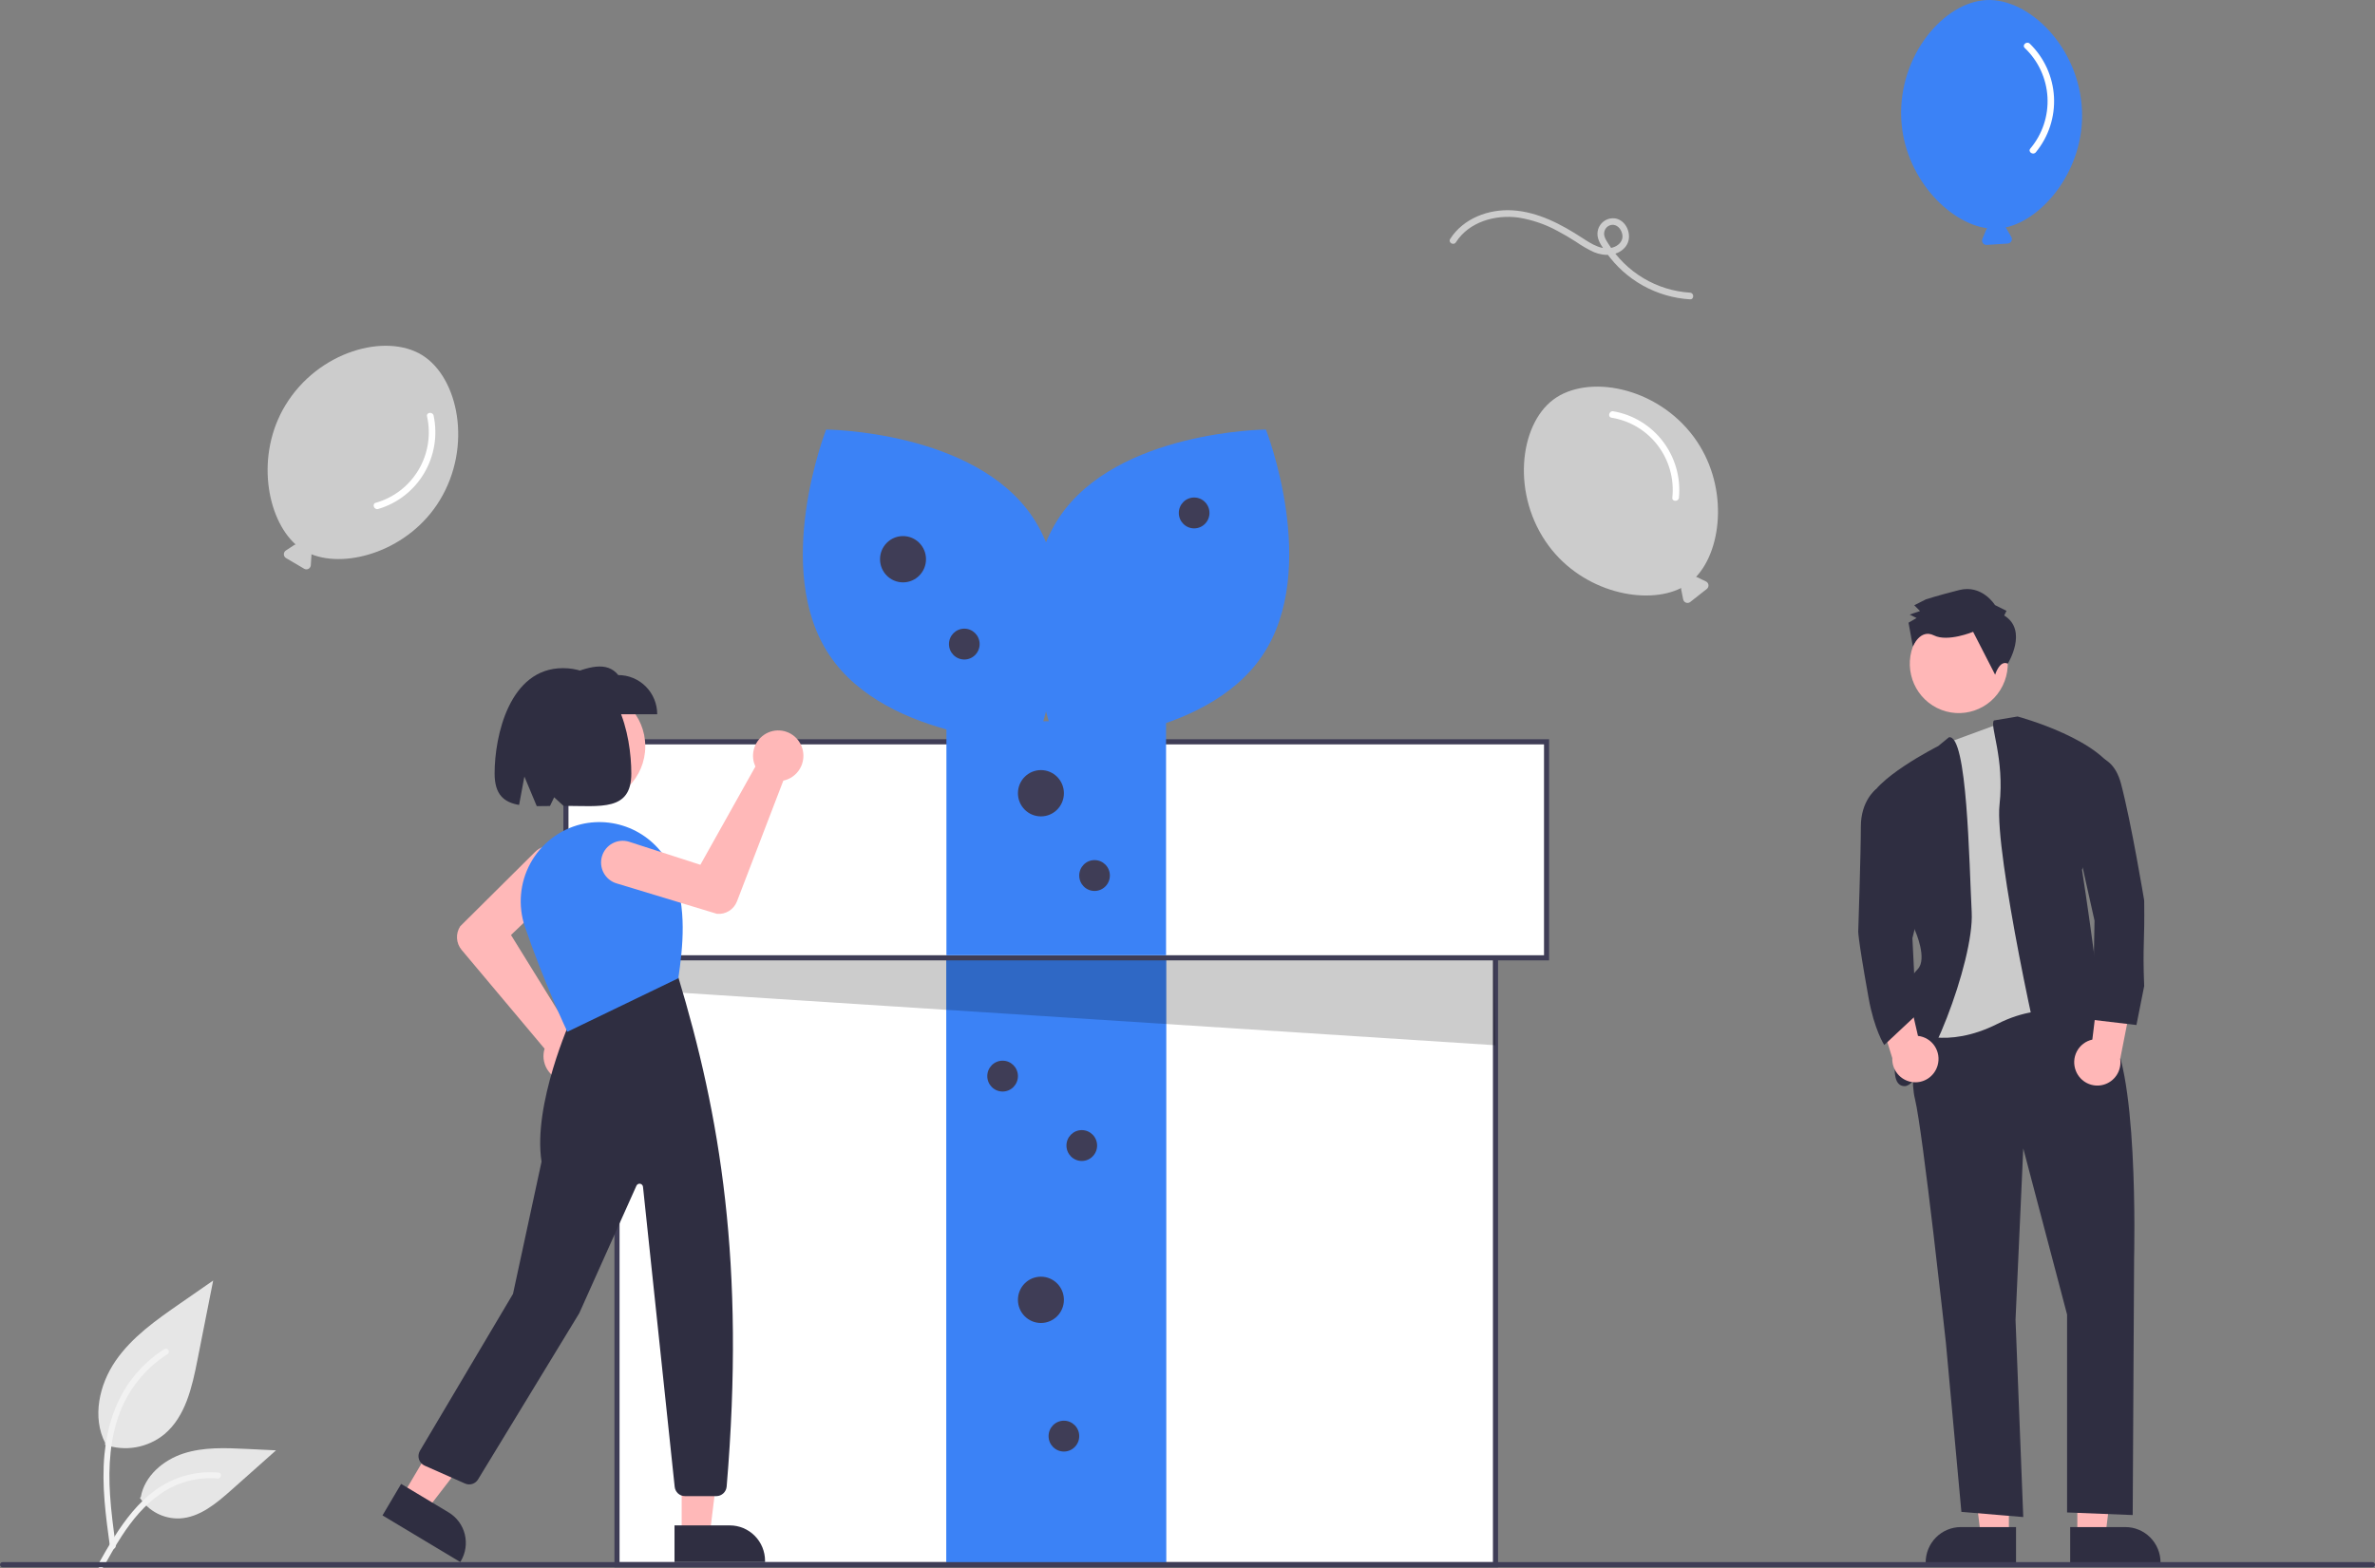 <svg width="489" height="323" viewBox="0 0 489 323" fill="none" xmlns="http://www.w3.org/2000/svg">
<rect x="0" y="0" width="489" height="323" fill="#808080" stroke="none"/>
<g clip-path="url(#clip0_1430_3853)">
<path d="M21.591 297.532C23.654 298.262 25.868 298.445 28.022 298.063C30.175 297.681 32.195 296.747 33.886 295.35C38.192 291.71 39.542 285.713 40.64 280.16L43.89 263.733L37.087 268.451C32.194 271.844 27.192 275.346 23.805 280.26C20.418 285.175 18.94 291.884 21.661 297.202" fill="#E6E6E6"/>
<path d="M22.641 318.563C21.785 312.28 20.904 305.916 21.506 299.565C22.04 293.925 23.748 288.417 27.226 283.899C29.072 281.506 31.318 279.456 33.864 277.84C34.528 277.418 35.139 278.477 34.478 278.898C30.073 281.702 26.666 285.842 24.748 290.722C22.63 296.148 22.29 302.064 22.654 307.829C22.875 311.315 23.344 314.778 23.814 318.237C23.852 318.393 23.828 318.558 23.75 318.698C23.671 318.838 23.542 318.942 23.39 318.99C23.234 319.033 23.068 319.011 22.928 318.931C22.788 318.851 22.685 318.719 22.642 318.562L22.641 318.563Z" fill="#F2F2F2"/>
<path d="M28.804 308.481C29.689 309.836 30.905 310.938 32.335 311.682C33.766 312.426 35.362 312.786 36.971 312.728C41.106 312.53 44.552 309.625 47.654 306.865L56.83 298.704L50.757 298.411C46.389 298.201 41.909 298.003 37.749 299.361C33.59 300.719 29.753 303.983 28.993 308.32" fill="#E6E6E6"/>
<path d="M20.221 322.175C24.343 314.829 29.124 306.664 37.667 304.054C40.043 303.331 42.533 303.072 45.005 303.291C45.784 303.359 45.59 304.568 44.812 304.501C40.669 304.154 36.533 305.256 33.102 307.621C29.8 309.885 27.229 313.033 25.053 316.37C23.72 318.415 22.526 320.546 21.332 322.674C20.95 323.354 19.835 322.863 20.221 322.175Z" fill="#F2F2F2"/>
<path d="M307.914 167.078H127.036V322.256H307.914V167.078Z" fill="white"/>
<path d="M308.439 322.785H126.51V166.548H308.439V322.785ZM127.562 321.726H307.388V167.607H127.562V321.726Z" fill="#3F3D56"/>
<path d="M240.085 197.266H194.865V322.256H240.085V197.266Z" fill="#3B82F6"/>
<path d="M240.085 197.266H194.865V322.256H240.085V197.266Z" fill="#3B82F6"/>
<path opacity="0.2" d="M127.562 178.464V203.641L307.913 215.273L307.382 184.206L127.562 178.464Z" fill="black"/>
<path d="M318.43 152.778H116.52V197.266H318.43V152.778Z" fill="white"/>
<path d="M318.955 197.795H115.994V152.248H318.955V197.795ZM117.046 196.736H317.904V153.308H117.046V196.736Z" fill="#3F3D56"/>
<path d="M240.085 148.541H194.865V196.736H240.085V148.541Z" fill="#3B82F6"/>
<path d="M212.633 106.519C224.57 124.342 213.323 153.007 213.323 153.007C213.323 153.007 182.724 152.776 170.788 134.953C158.851 117.131 170.097 88.466 170.097 88.466C170.097 88.466 200.697 88.697 212.633 106.519Z" fill="#3B82F6"/>
<path d="M218.11 106.519C206.173 124.342 217.42 153.007 217.42 153.007C217.42 153.007 248.019 152.776 259.956 134.953C271.892 117.131 260.646 88.466 260.646 88.466C260.646 88.466 230.046 88.697 218.11 106.519Z" fill="#3B82F6"/>
<path d="M185.927 119.942C188.54 119.942 190.659 117.808 190.659 115.175C190.659 112.543 188.54 110.408 185.927 110.408C183.313 110.408 181.194 112.543 181.194 115.175C181.194 117.808 183.313 119.942 185.927 119.942Z" fill="#3F3D56"/>
<path d="M214.32 168.137C216.934 168.137 219.052 166.003 219.052 163.37C219.052 160.738 216.934 158.604 214.32 158.604C211.707 158.604 209.588 160.738 209.588 163.37C209.588 166.003 211.707 168.137 214.32 168.137Z" fill="#3F3D56"/>
<path d="M214.32 272.472C216.934 272.472 219.052 270.338 219.052 267.705C219.052 265.073 216.934 262.938 214.32 262.938C211.707 262.938 209.588 265.073 209.588 267.705C209.588 270.338 211.707 272.472 214.32 272.472Z" fill="#3F3D56"/>
<path d="M198.546 135.83C200.288 135.83 201.701 134.407 201.701 132.652C201.701 130.897 200.288 129.475 198.546 129.475C196.804 129.475 195.391 130.897 195.391 132.652C195.391 134.407 196.804 135.83 198.546 135.83Z" fill="#3F3D56"/>
<path d="M245.868 108.82C247.611 108.82 249.023 107.397 249.023 105.642C249.023 103.887 247.611 102.464 245.868 102.464C244.126 102.464 242.713 103.887 242.713 105.642C242.713 107.397 244.126 108.82 245.868 108.82Z" fill="#3F3D56"/>
<path d="M225.362 183.496C227.104 183.496 228.517 182.073 228.517 180.318C228.517 178.563 227.104 177.14 225.362 177.14C223.62 177.14 222.207 178.563 222.207 180.318C222.207 182.073 223.62 183.496 225.362 183.496Z" fill="#3F3D56"/>
<path d="M206.433 224.806C208.175 224.806 209.588 223.383 209.588 221.628C209.588 219.873 208.175 218.451 206.433 218.451C204.69 218.451 203.278 219.873 203.278 221.628C203.278 223.383 204.69 224.806 206.433 224.806Z" fill="#3F3D56"/>
<path d="M222.733 239.106C224.475 239.106 225.888 237.683 225.888 235.928C225.888 234.173 224.475 232.75 222.733 232.75C220.991 232.75 219.578 234.173 219.578 235.928C219.578 237.683 220.991 239.106 222.733 239.106Z" fill="#3F3D56"/>
<path d="M219.052 298.952C220.795 298.952 222.207 297.53 222.207 295.775C222.207 294.02 220.795 292.597 219.052 292.597C217.31 292.597 215.897 294.02 215.897 295.775C215.897 297.53 217.31 298.952 219.052 298.952Z" fill="#3F3D56"/>
<path d="M413.618 316.405L407.849 316.405L405.104 293.988L413.619 293.989L413.618 316.405Z" fill="#FFB7B7"/>
<path d="M415.09 322.039L396.485 322.038V321.801C396.485 319.867 397.248 318.012 398.606 316.644C399.964 315.276 401.806 314.507 403.727 314.507L415.09 314.508L415.09 322.039Z" fill="#2F2E41"/>
<path d="M427.711 316.405L433.481 316.405L436.225 293.988L427.709 293.989L427.711 316.405Z" fill="#FFB7B7"/>
<path d="M426.239 314.508L437.602 314.507C439.522 314.508 441.365 315.276 442.722 316.644C444.08 318.012 444.843 319.867 444.844 321.801V322.038L426.239 322.039L426.239 314.508Z" fill="#2F2E41"/>
<path d="M412.336 141.227C414.814 136.203 412.78 130.106 407.792 127.61C402.804 125.114 396.751 127.163 394.273 132.187C391.795 137.211 393.829 143.308 398.817 145.804C403.805 148.3 409.858 146.251 412.336 141.227Z" fill="#FFB7B7"/>
<path d="M395.879 206.587C395.879 206.587 392.694 219.952 394.286 226.368C395.879 232.783 400.656 276.622 400.656 276.622L403.84 311.373L416.579 312.442L414.987 271.811L416.579 236.526L425.602 270.742V311.494L439.112 312.029L439.402 258.98C439.402 258.98 440.464 217.279 433.564 211.933C426.664 206.587 425.602 205.517 425.602 205.517L395.879 206.587Z" fill="#2F2E41"/>
<path d="M415.109 147.778L427.194 154.193L428.787 209.794C428.787 209.794 421.887 205.517 411.271 210.864C400.656 216.21 393.755 212.467 393.755 212.467L400.125 188.409L397.471 156.332L401.267 152.862L415.109 147.778Z" fill="#CBCBCB"/>
<path d="M401.268 151.85L399.063 153.659C399.063 153.659 385.263 160.609 384.732 165.42L394.286 191.617C394.286 191.617 396.94 197.498 394.817 199.636C392.694 201.775 390.57 207.121 391.101 209.794C391.632 212.467 387.917 223.695 392.163 223.695C396.409 223.695 406.494 198.033 405.963 187.875C405.432 177.717 405.065 151.11 401.268 151.85Z" fill="#2F2E41"/>
<path d="M410.546 148.38L415.407 147.565C415.407 147.565 433.454 152.377 436.108 160.396L428.677 179.108C428.677 179.108 433.985 213.324 432.392 213.324H430.8C430.8 213.324 435.046 216.532 432.392 217.601C429.738 218.671 423.369 227.225 421.777 223.482C420.184 219.74 410.63 175.366 411.692 165.743C412.754 156.119 409.603 149.388 410.546 148.38Z" fill="#2F2E41"/>
<path d="M412.656 126.761L413.128 125.803L410.751 124.614C410.751 124.614 408.129 120.317 403.385 121.524C398.641 122.732 396.506 123.455 396.506 123.455L394.135 124.656L395.325 125.849L393.191 126.571L394.617 127.285L392.958 128.246L393.851 133.17C393.851 133.17 395.334 129.435 398.186 130.862C401.038 132.29 406.255 130.124 406.255 130.124L410.787 138.959C410.787 138.959 411.722 135.862 413.389 136.688C413.389 136.688 417.648 129.856 412.656 126.761Z" fill="#2F2E41"/>
<path d="M427.419 220.574C427.157 219.929 427.038 219.234 427.071 218.538C427.104 217.842 427.289 217.161 427.611 216.545C427.934 215.928 428.387 215.39 428.938 214.969C429.489 214.548 430.125 214.254 430.801 214.107L432.845 197.292L439.502 202.996L436.541 218.088C436.711 219.249 436.452 220.432 435.813 221.414C435.174 222.395 434.2 223.106 433.076 223.412C431.951 223.719 430.754 223.599 429.712 223.076C428.669 222.553 427.853 221.662 427.419 220.574Z" fill="#FFB7B7"/>
<path d="M398.945 219.417C399.137 218.747 399.182 218.044 399.076 217.355C398.97 216.666 398.715 216.01 398.329 215.431C397.944 214.852 397.437 214.366 396.844 214.006C396.252 213.646 395.588 213.421 394.9 213.348L391.099 196.846L385.079 203.228L389.612 217.92C389.566 219.092 389.948 220.241 390.686 221.148C391.425 222.056 392.468 222.659 393.618 222.844C394.769 223.028 395.946 222.781 396.928 222.15C397.91 221.518 398.627 220.546 398.945 219.417Z" fill="#FFB7B7"/>
<path d="M427.675 156.04C427.675 156.04 434.575 153.366 436.699 161.386C438.822 169.405 441.476 185.444 441.476 185.444C441.607 194.363 441.137 194.363 441.476 203.087L439.883 211.106L430.86 210.037L431.254 189.622L426.614 168.871L427.675 156.04Z" fill="#2F2E41"/>
<path d="M389.509 162.213L386.237 162.565C386.237 162.565 383.14 164.886 383.14 170.232C383.14 175.578 382.609 191.617 382.609 191.617C382.609 191.617 382.308 191.992 384.732 205.517C385.913 212.11 387.955 215.22 387.955 215.22L394.544 209.058L393.755 193.221L395.878 184.667L389.509 162.213Z" fill="#2F2E41"/>
<path d="M488.474 322.785H0.526C0.386 322.785 0.253 322.73 0.154 322.63C0.055 322.531 0 322.396 0 322.256C0 322.115 0.055 321.981 0.154 321.881C0.253 321.782 0.386 321.726 0.526 321.726H488.474C488.614 321.726 488.747 321.782 488.846 321.881C488.945 321.981 489 322.115 489 322.256C489 322.396 488.945 322.531 488.846 322.63C488.747 322.73 488.614 322.785 488.474 322.785Z" fill="#3F3D56"/>
<path d="M121.277 165.364C127.673 165.364 132.859 160.141 132.859 153.698C132.859 147.255 127.673 142.031 121.277 142.031C114.88 142.031 109.694 147.255 109.694 153.698C109.694 160.141 114.88 165.364 121.277 165.364Z" fill="#FFB8B8"/>
<path d="M117.095 222.729C116.949 222.729 116.803 222.723 116.655 222.71C115.927 222.649 115.22 222.433 114.58 222.077C113.94 221.721 113.381 221.233 112.942 220.645C112.502 220.057 112.191 219.382 112.028 218.664C111.866 217.946 111.856 217.202 111.999 216.48C112.032 216.312 112.075 216.146 112.126 215.983L95.031 195.619C94.474 194.95 94.146 194.118 94.096 193.247C94.045 192.375 94.275 191.511 94.751 190.781L94.782 190.743L110.169 175.461C111.009 174.626 112.144 174.162 113.323 174.171C114.503 174.179 115.631 174.659 116.459 175.505C117.288 176.352 117.748 177.494 117.74 178.683C117.732 179.871 117.255 181.007 116.415 181.841C116.396 181.86 116.376 181.879 116.356 181.898L105.212 192.57L117.412 212.293C117.644 212.305 117.873 212.334 118.101 212.378C119.363 212.632 120.486 213.349 121.253 214.39C122.019 215.431 122.374 216.722 122.249 218.012C122.124 219.302 121.527 220.499 120.574 221.371C119.622 222.243 118.382 222.727 117.095 222.729Z" fill="#FFB8B8"/>
<path d="M140.353 316.063H146.134L148.884 293.602L140.352 293.603L140.353 316.063Z" fill="#FFB8B8"/>
<path d="M138.878 314.162L150.263 314.162C152.188 314.162 154.034 314.932 155.395 316.302C156.755 317.673 157.52 319.532 157.52 321.47V321.708L138.878 321.708L138.878 314.162Z" fill="#2F2E41"/>
<path d="M82.889 308.013L87.856 310.992L101.628 293.11L94.297 288.713L82.889 308.013Z" fill="#FFB8B8"/>
<path d="M82.588 305.619L92.37 311.486C94.024 312.477 95.219 314.09 95.692 315.969C96.165 317.848 95.877 319.839 94.893 321.504L94.772 321.708L78.755 312.103L82.588 305.619Z" fill="#2F2E41"/>
<path d="M147.498 308.13H141.024C140.5 308.131 139.994 307.936 139.604 307.583C139.215 307.23 138.969 306.744 138.914 306.219L132.388 244.424C132.371 244.268 132.304 244.122 132.197 244.009C132.091 243.895 131.95 243.82 131.796 243.796C131.643 243.771 131.486 243.798 131.349 243.872C131.212 243.946 131.103 244.063 131.039 244.206L119.265 270.466L98.42 304.704C98.15 305.142 97.732 305.469 97.243 305.623C96.754 305.777 96.226 305.748 95.756 305.542L87.428 301.852C87.153 301.73 86.907 301.55 86.706 301.325C86.504 301.099 86.353 300.834 86.262 300.545C86.17 300.256 86.141 299.951 86.175 299.65C86.21 299.349 86.307 299.059 86.461 298.799L105.624 266.48L111.501 239.249C109.653 227.44 117.577 209.884 117.657 209.707L117.697 209.622L139.524 201.029L139.633 201.164C148.241 229.617 153.487 260.237 149.614 306.172C149.566 306.705 149.323 307.2 148.932 307.563C148.54 307.925 148.029 308.127 147.498 308.13Z" fill="#2F2E41"/>
<path d="M116.817 212.499L116.716 212.284C116.667 212.181 111.814 201.87 108.072 190.85C107.353 188.719 107.081 186.461 107.274 184.219C107.467 181.976 108.119 179.799 109.191 177.824C110.277 175.828 111.762 174.082 113.553 172.695C115.344 171.308 117.401 170.31 119.594 169.766C123.402 168.847 127.411 169.336 130.891 171.144C134.371 172.953 137.09 175.96 138.552 179.619C141.52 187.094 140.574 195.073 139.684 201.347L139.667 201.473L139.553 201.528L116.817 212.499Z" fill="#3B82F6"/>
<path d="M135.32 147.108H116.928V139.033C120.965 137.418 124.915 136.044 127.303 139.033C129.429 139.033 131.468 139.884 132.972 141.398C134.475 142.912 135.32 144.966 135.32 147.108Z" fill="#2F2E41"/>
<path d="M115.91 137.608C104.915 137.608 101.838 151.489 101.838 159.32C101.838 163.688 103.799 165.25 106.88 165.778L107.968 159.933L110.517 166.03C111.383 166.034 112.292 166.017 113.235 166L114.099 164.207L116.026 165.968C123.744 165.979 129.982 167.112 129.982 159.32C129.982 151.489 127.283 137.608 115.91 137.608Z" fill="#2F2E41"/>
<path d="M164.781 153.144C164.851 153.273 164.915 153.405 164.975 153.542C165.271 154.215 165.422 154.944 165.419 155.68C165.416 156.416 165.258 157.143 164.956 157.814C164.655 158.485 164.216 159.084 163.668 159.571C163.121 160.059 162.477 160.425 161.779 160.645C161.617 160.696 161.452 160.737 161.285 160.771L151.739 185.645C151.423 186.458 150.856 187.146 150.12 187.609C149.385 188.071 148.522 188.283 147.658 188.212L147.61 188.203L126.918 181.928C125.79 181.585 124.843 180.804 124.285 179.758C123.728 178.711 123.606 177.485 123.946 176.348C124.286 175.211 125.06 174.256 126.098 173.694C127.136 173.131 128.354 173.007 129.483 173.348C129.509 173.356 129.535 173.364 129.56 173.373L144.201 178.107L155.536 157.867C155.436 157.657 155.35 157.44 155.28 157.218C154.896 155.98 154.983 154.644 155.522 153.467C156.062 152.29 157.016 151.357 158.2 150.85C159.384 150.342 160.713 150.296 161.929 150.72C163.146 151.143 164.162 152.008 164.781 153.144Z" fill="#FFB8B8"/>
<path d="M348.725 89.965C340.989 79.539 326.832 77.022 319.797 82.317C312.762 87.613 311.146 102.001 318.881 112.428C326.041 122.079 339.013 124.711 346.158 121.095C346.135 121.208 346.134 121.324 346.154 121.438L346.557 123.444C346.587 123.597 346.656 123.739 346.757 123.858C346.858 123.976 346.987 124.067 347.132 124.121C347.278 124.175 347.434 124.191 347.587 124.167C347.74 124.143 347.885 124.08 348.007 123.984L351.418 121.299C351.54 121.203 351.636 121.077 351.696 120.934C351.756 120.79 351.779 120.633 351.762 120.478C351.745 120.323 351.689 120.175 351.599 120.048C351.509 119.92 351.389 119.819 351.249 119.752L349.414 118.873C349.349 118.843 349.282 118.822 349.212 118.809C354.719 112.944 355.9 99.638 348.725 89.965Z" fill="#CCCCCC"/>
<path d="M331.805 86.029C335.589 86.634 338.997 88.68 341.327 91.743C343.657 94.807 344.73 98.654 344.325 102.492C344.242 103.371 345.606 103.365 345.688 102.492C346.078 98.356 344.902 94.224 342.394 90.925C339.886 87.626 336.233 85.404 332.167 84.705C331.309 84.558 330.94 85.881 331.805 86.029Z" fill="white"/>
<path d="M90.543 103.043C97.305 91.951 94.398 77.77 86.915 73.141C79.431 68.512 65.559 72.313 58.796 83.405C52.536 93.671 54.899 106.786 60.874 112.138C60.761 112.158 60.654 112.2 60.556 112.261L58.855 113.379C58.725 113.464 58.619 113.581 58.547 113.719C58.475 113.857 58.439 114.011 58.443 114.167C58.446 114.323 58.489 114.476 58.568 114.61C58.647 114.745 58.758 114.856 58.892 114.935L62.629 117.137C62.762 117.216 62.914 117.259 63.069 117.262C63.223 117.265 63.377 117.228 63.513 117.155C63.65 117.082 63.766 116.975 63.85 116.844C63.934 116.713 63.984 116.563 63.994 116.407L64.127 114.365C64.13 114.293 64.125 114.222 64.112 114.152C71.556 117.141 84.269 113.332 90.543 103.043Z" fill="#CCCCCC"/>
<path d="M87.925 85.751C88.764 89.517 88.136 93.463 86.17 96.775C84.204 100.087 81.051 102.513 77.361 103.551C76.519 103.798 77.028 105.073 77.864 104.827C81.824 103.665 85.202 101.037 87.319 97.472C89.436 93.906 90.137 89.666 89.281 85.602C89.099 84.744 87.743 84.888 87.925 85.751Z" fill="white"/>
<path d="M428.671 22.735C428.106 9.731 417.811 -0.376 409.038 0.011C400.264 0.398 390.886 11.373 391.452 24.377C391.975 36.414 401.225 45.945 409.151 47.008C409.069 47.088 409.003 47.183 408.956 47.289L408.168 49.175C408.108 49.319 408.085 49.476 408.102 49.631C408.119 49.786 408.176 49.934 408.265 50.061C408.355 50.188 408.476 50.29 408.616 50.357C408.756 50.424 408.91 50.453 409.065 50.443L413.384 50.159C413.539 50.149 413.688 50.099 413.818 50.014C413.948 49.93 414.055 49.813 414.128 49.675C414.2 49.537 414.237 49.383 414.234 49.227C414.231 49.071 414.188 48.919 414.11 48.784L413.084 47.017C413.047 46.956 413.003 46.9 412.953 46.85C420.783 45.126 429.196 34.798 428.671 22.735Z" fill="#3B82F6"/>
<path d="M416.888 9.887C419.676 12.533 421.35 16.157 421.564 20.009C421.777 23.863 420.514 27.651 418.034 30.593C417.474 31.273 418.604 32.041 419.161 31.366C421.795 28.169 423.132 24.087 422.903 19.938C422.674 15.79 420.896 11.882 417.927 8.998C417.3 8.39 416.256 9.275 416.888 9.887Z" fill="white"/>
<path d="M347.966 60.275C344.584 60.061 341.3 59.042 338.385 57.302C335.469 55.563 333.004 53.152 331.192 50.268C330.685 49.45 330.022 48.552 330.373 47.545C330.496 47.159 330.744 46.827 331.079 46.602C331.413 46.377 331.814 46.273 332.215 46.306C333.251 46.434 333.92 47.455 334.048 48.433C334.192 49.543 333.415 50.415 332.455 50.827C330.109 51.835 327.743 50.278 325.832 49.035C321.479 46.202 316.69 43.641 311.415 43.318C306.534 43.019 301.3 44.947 298.585 49.21C298.11 49.956 299.29 50.645 299.762 49.903C302.455 45.675 307.898 44.157 312.63 44.81C315.45 45.258 318.174 46.19 320.682 47.563C321.983 48.243 323.244 48.997 324.48 49.79C325.657 50.616 326.903 51.336 328.206 51.941C330.378 52.84 333.254 52.769 334.772 50.7C336.187 48.769 335.093 45.555 332.726 45.012C332.206 44.909 331.669 44.937 331.164 45.094C330.658 45.252 330.198 45.533 329.827 45.913C329.455 46.293 329.183 46.76 329.035 47.272C328.887 47.784 328.867 48.325 328.978 48.846C329.214 49.983 330.064 51.096 330.722 52.025C332.698 54.826 335.274 57.145 338.258 58.81C341.243 60.475 344.56 61.445 347.966 61.648C348.842 61.692 348.84 60.319 347.966 60.275Z" fill="#CCCCCC"/>
</g>
<defs>
<clipPath id="clip0_1430_3853">
<rect width="489" height="323" fill="white"/>
</clipPath>
</defs>
</svg>
